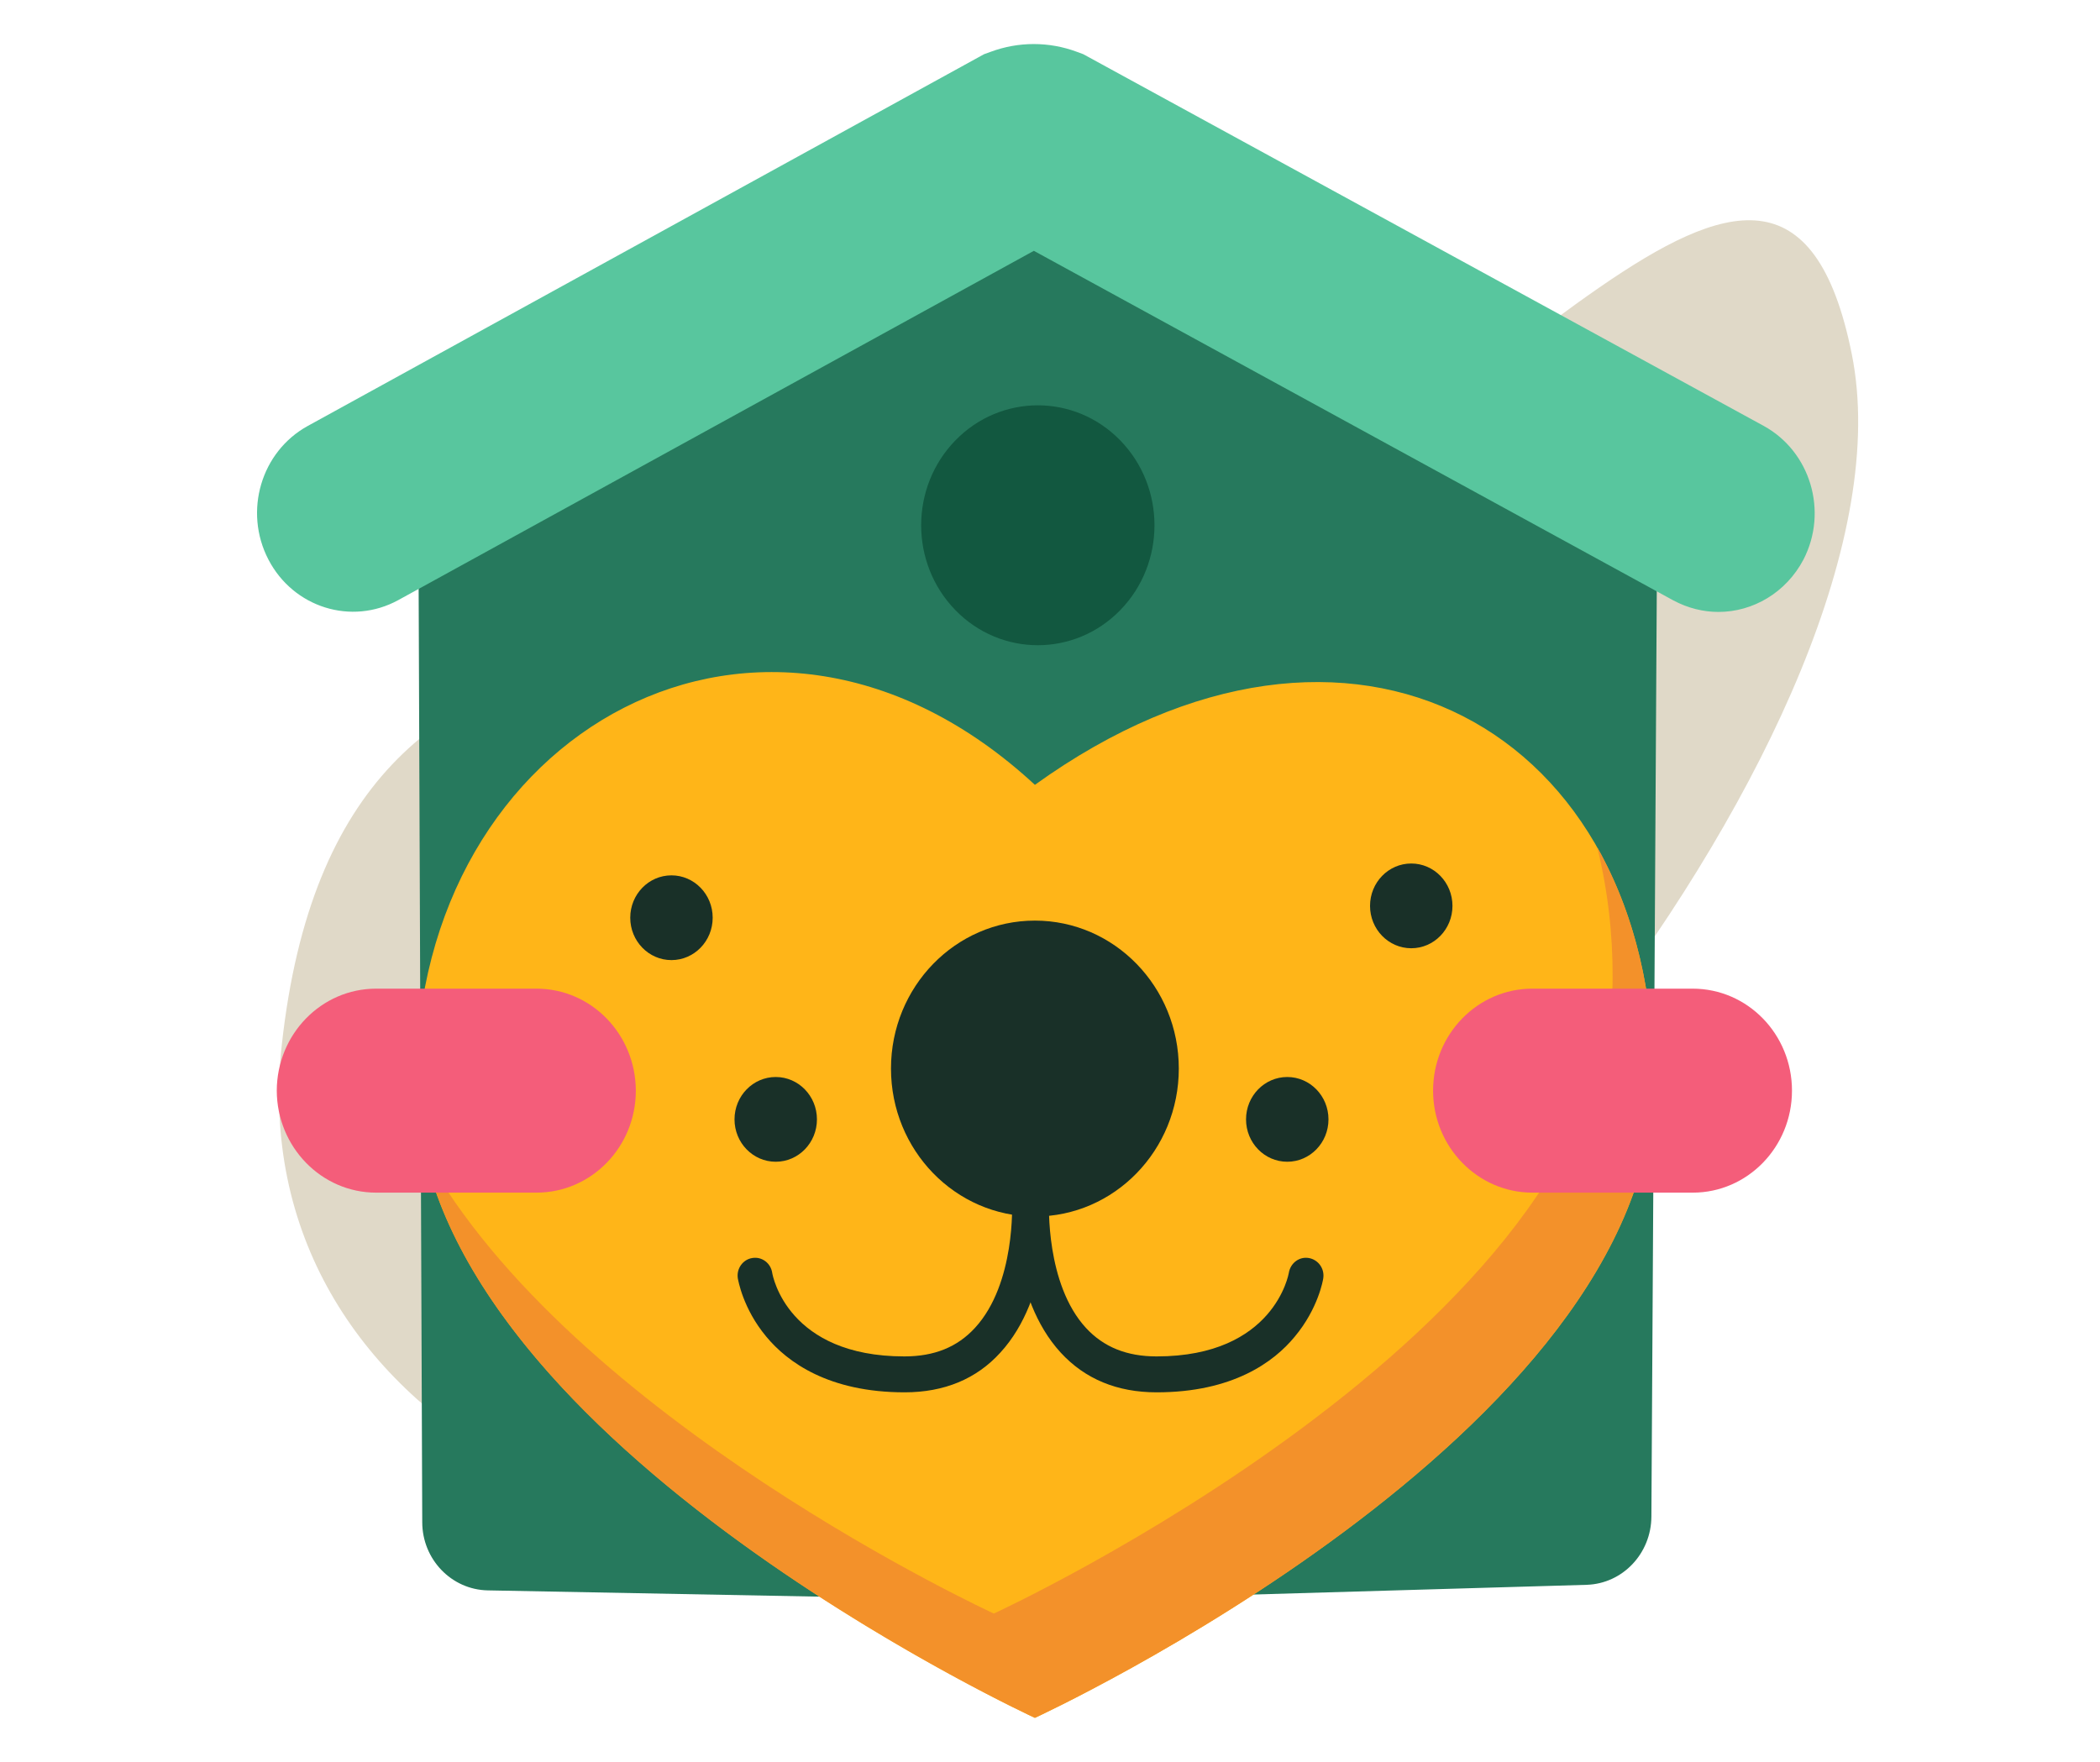 <svg width="143" height="120" viewBox="0 0 143 120" fill="none" xmlns="http://www.w3.org/2000/svg">
<path d="M19.189 71.165C16.363 96.938 45.812 110.64 69.362 102.798C92.912 94.956 131.021 48.681 126.099 24.122C121.177 -0.437 101.28 31.509 77.729 39.353C54.178 47.198 23.144 35.084 19.189 71.165Z" fill="#E0D9C8"/>
<path d="M28.753 103.67L28.479 32.504L70.472 9.109L112.868 31.771L112.452 103.29C112.44 105.81 110.49 107.864 108.04 107.938L70.674 109.026L33.213 108.317C30.739 108.268 28.753 106.201 28.753 103.67Z" fill="#26795D"/>
<path d="M117.019 41.677C115.984 41.677 114.937 41.42 113.95 40.894L70.4 17.083L27.124 40.87C23.936 42.618 19.976 41.383 18.276 38.106C16.575 34.828 17.776 30.756 20.963 29.007L67.011 3.691L67.451 3.532C69.354 2.823 71.435 2.823 73.338 3.532L73.766 3.691L120.099 29.007C123.286 30.756 124.499 34.828 122.81 38.106C121.621 40.368 119.361 41.677 117.019 41.677Z" fill="#58C69E"/>
<path d="M112.606 73.67C112.606 97.603 70.472 117 70.472 117C70.472 117 28.337 97.603 28.337 73.67C28.337 49.736 52.062 36.418 70.472 53.454C92.02 37.947 112.606 49.748 112.606 73.67Z" fill="#FFB518"/>
<path d="M108.765 57.71C109.479 60.608 109.823 63.58 109.812 66.564C109.812 90.498 67.677 109.895 67.677 109.895C67.677 109.895 38.909 96.662 28.907 78.55C33.938 100.184 70.471 117 70.471 117C70.471 117 112.606 97.604 112.606 73.67C112.606 67.445 111.215 62.039 108.765 57.71Z" fill="#F3912A"/>
<path d="M70.472 82.854C75.884 82.854 80.271 78.343 80.271 72.777C80.271 67.212 75.884 62.7 70.472 62.7C65.06 62.7 60.672 67.212 60.672 72.777C60.672 78.343 65.06 82.854 70.472 82.854Z" fill="#193028"/>
<path d="M61.6 94.828C56.427 94.828 53.62 92.773 52.181 91.036C50.576 89.116 50.266 87.159 50.243 87.074C50.136 86.401 50.587 85.778 51.23 85.68C51.884 85.57 52.49 86.034 52.585 86.695C52.621 86.915 53.644 92.382 61.588 92.382C63.622 92.382 65.191 91.746 66.392 90.437C69.175 87.416 68.914 81.925 68.914 81.876C68.878 81.204 69.377 80.629 70.032 80.592C70.686 80.555 71.245 81.069 71.28 81.742C71.292 82.011 71.59 88.346 68.117 92.125C66.488 93.922 64.288 94.828 61.6 94.828Z" fill="#193028"/>
<path d="M78.76 94.828C76.073 94.828 73.884 93.922 72.231 92.125C68.759 88.346 69.056 82.011 69.068 81.742C69.104 81.069 69.662 80.555 70.317 80.592C70.971 80.629 71.47 81.204 71.434 81.876C71.434 81.937 71.185 87.453 73.956 90.449C75.157 91.746 76.727 92.382 78.76 92.382C86.788 92.382 87.751 86.744 87.763 86.695C87.87 86.022 88.476 85.57 89.118 85.68C89.773 85.79 90.213 86.413 90.106 87.074C90.094 87.159 89.773 89.116 88.167 91.036C86.74 92.773 83.933 94.828 78.76 94.828Z" fill="#193028"/>
<path d="M52.824 79.124C54.373 79.124 55.63 77.832 55.63 76.238C55.63 74.644 54.373 73.352 52.824 73.352C51.273 73.352 50.017 74.644 50.017 76.238C50.017 77.832 51.273 79.124 52.824 79.124Z" fill="#193028"/>
<path d="M45.723 65.39C47.273 65.39 48.53 64.098 48.53 62.504C48.53 60.91 47.273 59.618 45.723 59.618C44.173 59.618 42.917 60.91 42.917 62.504C42.917 64.098 44.173 65.39 45.723 65.39Z" fill="#193028"/>
<path d="M96.1 64.583C97.65 64.583 98.906 63.291 98.906 61.697C98.906 60.103 97.65 58.811 96.1 58.811C94.549 58.811 93.293 60.103 93.293 61.697C93.293 63.291 94.549 64.583 96.1 64.583Z" fill="#193028"/>
<path d="M87.656 79.124C89.206 79.124 90.463 77.832 90.463 76.238C90.463 74.644 89.206 73.352 87.656 73.352C86.106 73.352 84.849 74.644 84.849 76.238C84.849 77.832 86.106 79.124 87.656 79.124Z" fill="#193028"/>
<path d="M25.613 67.335H36.531C40.265 67.335 43.286 70.441 43.297 74.281C43.297 78.121 40.265 81.228 36.531 81.228H25.613C21.879 81.228 18.859 78.109 18.847 74.281C18.859 70.441 21.879 67.335 25.613 67.335Z" fill="#F45D7A"/>
<path d="M122.025 74.281C122.025 78.121 118.993 81.228 115.27 81.228H104.353C100.619 81.228 97.586 78.109 97.586 74.281C97.586 70.441 100.619 67.335 104.341 67.335H115.258C119.004 67.335 122.025 70.441 122.025 74.281Z" fill="#F45D7A"/>
<path d="M76.288 41.552C79.391 38.361 79.391 33.189 76.288 29.998C73.186 26.808 68.156 26.808 65.054 29.998C61.951 33.189 61.951 38.361 65.054 41.552C68.156 44.742 73.186 44.742 76.288 41.552Z" fill="#125840"/>
</svg>
